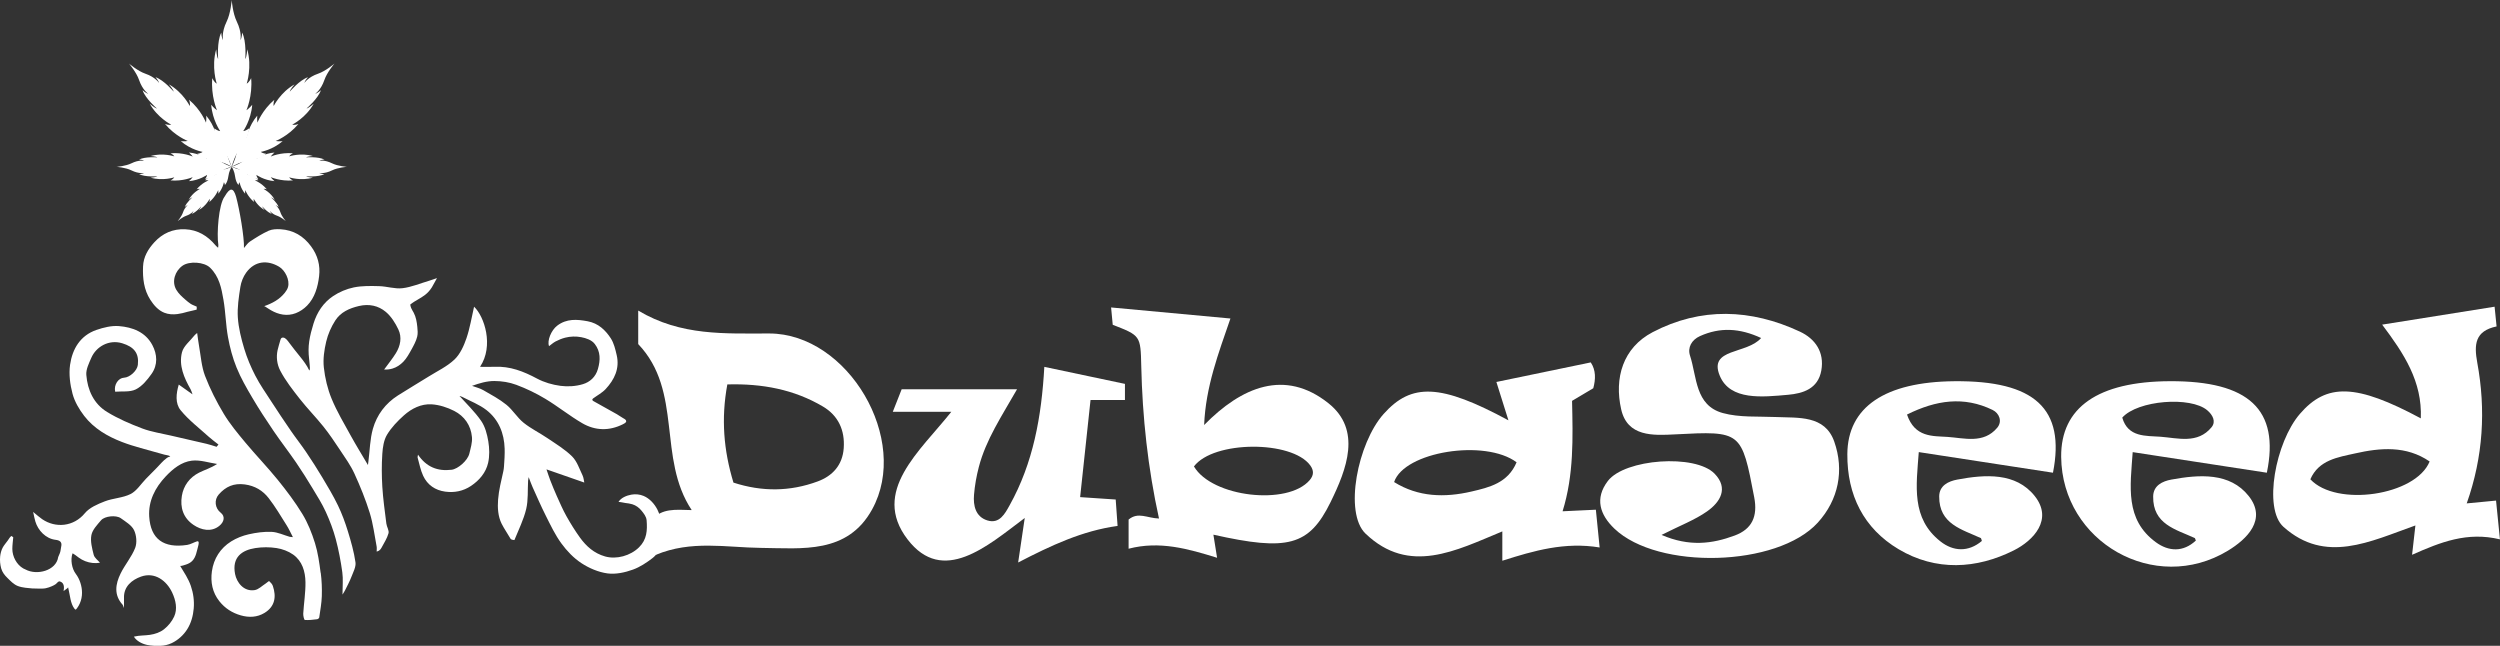 <svg width="360" height="93" viewBox="0 0 360 93" fill="none" xmlns="http://www.w3.org/2000/svg">
<rect x="0" y="0" width="360" height="93" fill="#333333" stroke="none"/>
<path d="M253.613 48.679C250.502 47.229 247.674 47.104 244.794 48.399C243.591 48.941 242.98 50.047 243.365 51.218C244.37 54.294 244.084 58.377 248.08 59.478C250.493 60.141 253.155 59.939 255.705 60.051C258.983 60.193 262.787 59.758 264.135 63.596C265.585 67.727 264.764 71.96 261.76 75.26C255.928 81.667 238.731 82.093 232.488 76.138C230.382 74.129 229.608 71.779 231.533 69.258C233.968 66.074 244.109 65.339 246.899 68.208C248.949 70.317 247.708 72.309 245.825 73.634C244.058 74.877 241.97 75.66 239.261 77.029C243.262 78.754 246.557 78.319 249.8 77.115C252.295 76.19 253.129 74.357 252.611 71.629C250.789 62.081 250.763 62.051 241.204 62.55C238.046 62.714 234.349 62.912 233.45 58.945C232.432 54.449 233.686 50.082 237.986 47.831C244.914 44.204 252.145 44.467 259.184 47.754C261.396 48.787 262.74 50.71 262.269 53.352C261.798 55.98 259.655 56.656 257.472 56.85C253.839 57.168 249.141 57.723 247.644 54.1C245.988 50.099 251.555 51.041 253.604 48.67L253.613 48.679Z" fill="white"/>
<path d="M91.907 44.725C98.069 48.412 104.453 48.012 110.782 48.021C122.112 48.034 131.141 63.321 125.574 73.376C122.023 79.795 115.531 78.96 109.592 78.896C104.582 78.84 99.537 77.756 94.419 79.907C94.252 77.98 94.102 76.293 93.966 74.727C95.407 73.242 97.064 73.367 99.605 73.453C94.624 65.954 98.381 56.35 91.903 49.548V44.729L91.907 44.725ZM104.736 55.357C103.824 60.287 104.205 64.848 105.617 69.495C109.712 70.829 113.76 70.803 117.752 69.323C119.892 68.531 121.321 66.978 121.496 64.543C121.684 61.948 120.709 59.844 118.497 58.536C114.338 56.08 109.772 55.219 104.736 55.357Z" fill="white"/>
<path d="M360 77.67C355.289 76.53 351.446 78.066 347.339 79.89C347.514 78.324 347.664 76.994 347.818 75.665C341.297 77.975 334.853 81.262 328.819 75.867C325.867 73.225 327.685 63.661 331.177 59.608C335.037 55.124 339.294 55.249 348.597 60.244C348.819 54.935 346.183 50.934 343.03 46.747C348.524 45.874 353.736 45.039 359.221 44.166C359.315 45.121 359.401 45.977 359.508 47.005C356.371 47.668 356.252 49.621 356.727 52.224C357.976 59.01 357.591 65.752 355.208 72.489C356.714 72.343 357.929 72.227 359.431 72.085C359.623 73.995 359.79 75.652 359.991 77.665L360 77.67ZM349.867 66.453C346.496 64.142 342.756 64.474 339.114 65.296C336.693 65.842 333.903 66.221 332.692 69.017C336.423 73.036 347.861 71.388 349.867 66.453Z" fill="white"/>
<path d="M174.73 76.999C174.897 78.044 175.047 78.999 175.261 80.32C171.089 79.029 167.003 77.85 162.518 79.016V74.817C163.9 73.66 165.218 74.624 166.896 74.666C165.291 67.361 164.504 60.064 164.341 52.702C164.243 48.326 164.23 48.326 160.233 46.769C160.169 46.102 160.101 45.349 159.998 44.273C165.775 44.807 171.329 45.323 177.182 45.865C175.454 50.886 173.622 55.688 173.395 61.204C178.795 55.688 185.038 53.089 191.286 58.059C196.121 61.905 193.93 67.563 191.598 72.313C188.504 78.616 185.424 79.391 174.735 76.994L174.73 76.999ZM171.928 67.167C174.546 71.616 185.432 72.834 188.59 69.146C189.193 68.445 189.219 67.765 188.676 67.017C186.023 63.389 174.743 63.424 171.928 67.167Z" fill="white"/>
<path d="M217.212 60.52C216.544 58.403 216.039 56.794 215.479 55.004C219.976 54.07 224.46 53.141 229.069 52.186C229.822 53.313 229.783 54.599 229.432 55.907C228.414 56.514 227.447 57.086 226.377 57.723C226.493 63.071 226.647 68.368 225.012 73.625C226.651 73.548 228.089 73.479 229.805 73.397C229.997 75.329 230.164 76.977 230.348 78.836C225.333 78.01 220.9 79.292 216.335 80.746V76.521C209.655 79.283 202.924 82.846 196.643 76.848C193.498 73.845 195.509 63.794 199.24 59.612C203.254 55.107 207.452 55.253 217.208 60.524L217.212 60.52ZM218.388 66.569C213.857 63.179 202.21 65.025 200.751 69.417C204.242 71.59 208.046 71.676 211.893 70.781C214.439 70.188 217.143 69.555 218.388 66.569Z" fill="white"/>
<path d="M136.986 59.302H128.561C129.031 58.106 129.464 57.005 129.84 56.054H146.455C144.247 59.926 141.979 63.299 140.953 67.24C140.61 68.548 140.371 69.899 140.259 71.242C140.127 72.825 140.482 74.404 142.168 74.938C143.939 75.497 144.727 73.939 145.398 72.739C148.77 66.685 149.981 60.025 150.383 52.827C154.418 53.679 158.137 54.466 161.992 55.279V57.598H157.037C156.528 62.353 156.04 66.913 155.539 71.586C157.456 71.715 158.971 71.814 160.661 71.93C160.76 73.285 160.837 74.4 160.931 75.734C155.865 76.431 151.389 78.526 146.614 81C146.96 78.655 147.238 76.783 147.563 74.589C142.155 78.655 135.766 84.3 130.687 77.67C125.381 70.747 132.519 64.947 136.986 59.302Z" fill="white"/>
<path d="M326.423 68.071C319.992 67.085 313.693 66.117 307.108 65.106C306.766 70.05 305.957 74.8 310.45 78.087C312.273 79.421 314.365 79.546 316.201 77.842C316.102 77.601 316.094 77.502 316.051 77.48C313.312 76.224 309.992 75.506 310.056 71.483C310.082 69.912 311.387 69.297 312.675 69.06C316.71 68.32 321.109 68.01 323.813 71.427C326.487 74.808 323.565 77.635 320.809 79.305C310.296 85.668 296.92 78.044 296.809 65.786C296.744 58.67 302.114 54.935 312.461 54.892C323.834 54.845 328.306 58.979 326.427 68.066L326.423 68.071ZM305.606 60.137C306.423 63.002 309.021 62.736 311.105 62.89C313.616 63.075 316.453 63.966 318.464 61.522C319.136 60.705 318.635 59.749 317.848 59.083C315.456 57.047 307.827 57.628 305.602 60.141L305.606 60.137Z" fill="white"/>
<path d="M295.628 68.071C289.205 67.085 282.906 66.117 276.304 65.102C275.949 69.96 275.183 74.628 279.428 77.967C281.263 79.412 283.437 79.541 285.388 77.898C285.298 77.618 285.294 77.515 285.255 77.493C282.521 76.228 279.218 75.48 279.244 71.491C279.252 69.916 280.574 69.297 281.849 69.06C285.88 68.307 290.275 68.015 292.992 71.418C295.688 74.796 292.829 77.829 290.001 79.249C284.618 81.951 278.764 82.282 273.394 79.085C268.362 76.086 265.975 71.289 266.017 65.377C266.064 58.614 271.43 54.987 281.417 54.896C292.979 54.789 297.446 58.837 295.628 68.071ZM274.609 59.694C275.739 63.011 278.315 62.774 280.412 62.912C282.855 63.075 285.628 63.945 287.6 61.595C288.366 60.683 287.9 59.504 286.933 59.031C282.799 57.022 278.794 57.611 274.609 59.694Z" fill="white"/>
<path d="M95.134 78.487C94.963 79.245 94.577 79.894 93.948 80.376C93.088 81.034 92.164 81.654 91.141 82.024C89.99 82.441 88.66 82.73 87.474 82.57C86.169 82.394 84.826 81.817 83.713 81.086C82.605 80.359 81.625 79.331 80.838 78.251C79.943 77.033 79.284 75.63 78.6 74.271C77.915 72.915 77.312 71.517 76.687 70.132C76.507 69.731 76.362 69.31 76.127 68.703C76.079 69.013 76.054 69.121 76.045 69.228C75.968 70.588 76.079 71.995 75.772 73.298C75.403 74.839 74.676 76.289 74.077 77.769C74.068 77.79 73.602 77.726 73.529 77.597C73.11 76.857 72.609 76.164 72.228 75.402C71.707 74.353 71.634 73.1 71.724 71.943C71.831 70.553 72.19 69.189 72.485 67.834C72.575 67.425 72.584 66.978 72.614 66.556C72.648 66.096 72.669 65.64 72.674 65.179C72.674 64.986 72.674 64.792 72.669 64.603C72.605 62.391 71.809 60.425 70.059 59.057C69.028 58.252 67.744 57.77 66.567 57.155C66.358 57.047 66.118 57.005 66.169 57.022C67.141 58.11 68.347 59.255 69.28 60.597C69.858 61.428 70.145 62.529 70.316 63.553C70.483 64.56 70.513 65.661 70.29 66.651C69.969 68.062 69.024 69.168 67.826 69.972C66.709 70.721 65.429 70.979 64.103 70.794C62.669 70.596 61.548 69.831 60.936 68.518C60.556 67.705 60.389 66.789 60.141 65.911C60.111 65.803 60.166 65.67 60.192 65.472C61.398 67.253 63.02 67.89 65.031 67.645C65.943 67.537 67.35 66.32 67.586 65.317C67.77 64.538 68.031 63.721 67.962 62.946C67.813 61.26 66.884 59.93 65.408 59.173C64.411 58.665 63.256 58.291 62.152 58.222C60.658 58.132 59.276 58.82 58.168 59.81C57.248 60.632 56.354 61.561 55.725 62.611C55.263 63.385 55.113 64.418 55.053 65.352C54.95 66.926 54.959 68.514 55.053 70.089C55.164 71.866 55.416 73.63 55.635 75.398C55.695 75.876 56.058 76.392 55.943 76.801C55.742 77.528 55.297 78.195 54.937 78.874C54.805 79.12 54.621 79.339 54.24 79.43C54.24 79.184 54.278 78.935 54.236 78.698C53.928 77.08 53.731 75.428 53.247 73.866C52.644 71.93 51.878 70.037 51.031 68.191C50.483 66.995 49.696 65.902 48.96 64.796C48.202 63.652 47.432 62.503 46.576 61.432C45.485 60.068 44.253 58.82 43.175 57.448C42.156 56.148 41.116 54.827 40.355 53.373C39.884 52.47 39.756 51.407 39.974 50.417C40.077 49.948 40.231 49.488 40.359 49.023C40.385 48.933 40.41 48.838 40.462 48.757C40.534 48.645 40.654 48.602 40.783 48.61C41.142 48.64 41.441 49.084 41.634 49.342C42.135 50.013 42.653 50.671 43.179 51.316C43.44 51.639 43.697 51.966 43.932 52.31C44.047 52.478 44.159 52.65 44.261 52.822C44.36 52.986 44.437 53.214 44.561 53.356C44.672 53.175 44.608 52.754 44.595 52.543C44.578 52.25 44.544 51.958 44.51 51.665C44.407 50.817 44.403 49.996 44.527 49.152C44.651 48.309 44.886 47.427 45.147 46.588C45.656 44.949 46.572 43.576 47.967 42.638C48.853 42.044 49.91 41.601 50.949 41.386C52.13 41.145 53.384 41.171 54.603 41.206C55.725 41.236 56.863 41.631 57.954 41.502C59.251 41.347 60.504 40.81 61.775 40.435C62.053 40.354 62.323 40.25 62.926 40.048C62.661 40.478 62.46 40.943 62.19 41.373C61.92 41.803 61.595 42.165 61.206 42.466C60.556 42.969 59.79 43.301 59.131 43.796C59.019 43.877 59.165 44.247 59.203 44.346C59.302 44.587 59.452 44.798 59.571 45.026C59.905 45.65 60.021 46.369 60.093 47.074C60.141 47.539 60.188 48.021 60.076 48.477C59.918 49.127 59.563 49.768 59.242 50.348C58.912 50.942 58.549 51.613 58.069 52.1C57.629 52.547 57.115 52.896 56.512 53.076C56.123 53.192 55.716 53.236 55.314 53.21C55.887 52.418 56.503 51.674 57.008 50.856C57.663 49.789 57.907 48.576 57.359 47.431C56.918 46.506 56.324 45.551 55.553 44.91C54.48 44.015 53.157 43.722 51.685 44.067C50.286 44.394 49.05 44.957 48.279 46.153C47.689 47.07 47.227 48.128 46.974 49.187C46.688 50.392 46.499 51.687 46.632 52.904C46.799 54.436 47.167 55.998 47.753 57.418C48.519 59.272 49.559 61.01 50.53 62.774C51.287 64.147 52.113 65.481 52.986 66.965C53.025 66.668 53.042 66.522 53.059 66.38C53.256 64.831 53.277 63.235 53.696 61.75C54.266 59.741 55.502 58.093 57.295 56.949C58.754 56.019 60.252 55.142 61.719 54.225C62.986 53.433 64.389 52.775 65.451 51.764C66.259 50.994 66.79 49.811 67.166 48.718C67.671 47.246 67.915 45.68 68.266 44.166C69.742 45.555 71.15 49.793 69.126 52.822C69.862 52.822 70.538 52.848 71.21 52.818C73.444 52.711 75.399 53.481 77.338 54.518C78.365 55.068 79.567 55.413 80.722 55.563C81.77 55.701 82.922 55.628 83.931 55.322C84.941 55.021 85.771 54.294 86.101 53.132C86.465 51.85 86.49 50.637 85.656 49.544C85.207 48.95 84.394 48.688 83.696 48.554C82.934 48.408 82.143 48.434 81.39 48.623C80.91 48.748 80.431 48.941 79.995 49.174C79.653 49.359 79.374 49.617 79.062 49.845C78.758 49.066 79.37 47.556 80.234 46.898C81.591 45.861 83.084 45.973 84.637 46.265C86.152 46.554 87.175 47.522 87.954 48.718C88.407 49.419 88.612 50.31 88.805 51.144C89.254 53.072 88.476 54.664 87.213 56.028C86.708 56.57 86.011 56.931 85.403 57.379C85.348 57.422 85.288 57.504 85.292 57.564C85.292 57.624 85.361 57.706 85.421 57.74C86.559 58.381 87.705 59.014 88.844 59.655C89.169 59.84 89.464 60.072 89.789 60.249C89.935 60.326 90.174 60.455 90.174 60.653C90.174 60.868 89.866 61.006 89.708 61.088C87.735 62.077 85.72 62.03 83.85 60.946C82.019 59.879 80.354 58.528 78.536 57.435C77.209 56.635 75.789 55.95 74.342 55.413C73.354 55.042 72.246 54.87 71.189 54.866C70.123 54.862 69.053 55.172 67.971 55.563C68.519 55.765 69.101 55.899 69.601 56.187C70.739 56.841 71.916 57.469 72.93 58.291C73.846 59.035 74.479 60.133 75.395 60.873C76.46 61.729 77.718 62.335 78.857 63.11C80.072 63.936 81.36 64.706 82.391 65.734C83.093 66.436 83.431 67.516 83.884 68.449C84.047 68.789 84.073 69.198 84.137 69.486C82.357 68.867 80.611 68.26 78.694 67.589C78.904 68.2 79.053 68.686 79.237 69.159C79.537 69.925 79.845 70.687 80.183 71.44C80.62 72.408 81.043 73.393 81.561 74.318C82.156 75.376 82.797 76.418 83.508 77.403C84.424 78.672 85.549 79.675 87.124 80.126C88.775 80.596 90.786 80.028 92.019 78.814C93.165 77.687 93.225 76.349 93.114 74.929C93.071 74.387 92.699 73.931 92.374 73.531C92.027 73.105 91.582 72.778 91.056 72.614C90.726 72.511 90.384 72.472 90.046 72.429C89.956 72.421 89.092 72.236 89.062 72.283C89.421 71.672 90.239 71.349 90.91 71.229C91.509 71.121 92.138 71.181 92.699 71.422C93.555 71.788 94.248 72.563 94.667 73.384C95.018 74.073 95.185 74.817 95.228 75.583C95.279 76.469 95.322 77.403 95.176 78.285C95.164 78.354 95.151 78.423 95.138 78.492L95.134 78.487Z" fill="white"/>
<path d="M28.327 44.574C28.327 44.605 27.133 44.858 27.004 44.897C26.534 45.035 26.055 45.16 25.567 45.224C24.921 45.306 24.253 45.276 23.65 45.031C22.781 44.682 22.139 43.938 21.643 43.163C20.714 41.718 20.53 40.078 20.599 38.383C20.654 36.976 21.326 35.879 22.216 34.898C23.397 33.599 24.895 32.936 26.654 33.013C28.468 33.091 29.893 33.956 31.044 35.337C31.134 35.444 31.245 35.53 31.403 35.677C31.42 35.509 31.459 35.384 31.442 35.272C31.189 33.71 31.472 29.412 32.357 28.289C33.132 26.942 33.607 27.007 33.992 28.315C34.497 30.165 35.194 34.209 35.13 35.715C35.413 35.401 35.648 35.01 35.99 34.786C36.859 34.214 37.745 33.65 38.686 33.224C39.195 32.996 39.841 32.979 40.415 33.013C42.255 33.13 43.701 33.986 44.8 35.483C45.75 36.774 46.14 38.207 45.952 39.777C45.767 41.317 45.331 42.879 44.219 44.011C43.756 44.48 43.2 44.863 42.584 45.099C41.356 45.568 40.115 45.314 39.007 44.669C38.831 44.566 38.664 44.458 38.498 44.351C38.433 44.308 38.091 44.067 38.035 44.088C39.191 43.692 40.248 43.129 41.022 42.148C41.215 41.903 41.39 41.636 41.476 41.33C41.754 40.324 41.061 38.921 40.184 38.404C38.519 37.419 36.7 37.544 35.451 39.256C35.023 39.842 34.724 40.603 34.612 41.326C34.386 42.776 34.154 44.269 34.249 45.719C34.347 47.225 34.728 48.735 35.164 50.194C35.566 51.54 36.123 52.857 36.769 54.105C37.432 55.391 38.271 56.587 39.058 57.8C39.978 59.22 40.915 60.627 41.874 62.021C42.588 63.062 43.376 64.052 44.082 65.098C44.882 66.281 45.656 67.486 46.388 68.712C47.188 70.05 47.993 71.388 48.669 72.791C49.246 73.987 49.708 75.247 50.098 76.517C50.547 77.98 50.971 79.464 51.189 80.974C51.283 81.624 50.868 82.373 50.611 83.048C50.359 83.71 50.017 84.334 49.704 84.975C49.631 85.13 49.529 85.272 49.319 85.621C49.319 84.403 49.43 83.388 49.293 82.411C49.071 80.802 48.767 79.193 48.348 77.622C47.993 76.289 47.492 74.981 46.919 73.724C46.388 72.558 45.695 71.457 45.032 70.36C44.261 69.082 43.47 67.817 42.627 66.586C41.578 65.055 40.436 63.592 39.392 62.056C38.331 60.494 37.295 58.91 36.337 57.284C35.502 55.873 34.676 54.432 34.06 52.917C33.491 51.519 33.098 50.021 32.828 48.529C32.507 46.76 32.486 44.94 32.178 43.172C31.891 41.502 31.566 39.816 30.248 38.542C29.388 37.712 27.265 37.57 26.281 38.263C25.199 39.028 24.681 40.556 25.4 41.752C25.729 42.303 26.217 42.737 26.696 43.154C26.94 43.365 27.188 43.576 27.458 43.753C27.727 43.929 28.036 44.011 28.327 44.157C28.327 44.299 28.327 44.441 28.327 44.579V44.574Z" fill="white"/>
<path d="M46.17 82.476C45.981 81.039 45.785 79.584 45.357 78.208C44.907 76.762 44.33 75.308 43.547 74.021C42.498 72.296 41.266 70.665 39.995 69.095C38.502 67.253 36.846 65.545 35.327 63.721C34.223 62.396 33.106 61.053 32.22 59.582C31.176 57.843 30.244 56.006 29.52 54.113C29.011 52.775 28.921 51.269 28.665 49.836C28.553 49.221 28.485 48.597 28.391 47.952C28.258 48.068 28.108 48.163 28.006 48.296C27.377 49.101 26.431 49.828 26.204 50.736C25.729 52.624 26.5 54.397 27.441 56.049C27.556 56.247 27.608 56.48 27.723 56.789C27 56.277 26.397 55.847 25.742 55.378C25.361 56.665 25.203 58.08 26.007 59.07C27.175 60.502 28.69 61.651 30.072 62.903C30.509 63.299 30.997 63.643 31.459 64.013C31.369 64.121 31.275 64.233 31.185 64.34C30.706 64.194 30.235 64.026 29.747 63.91C28.031 63.506 26.311 63.123 24.6 62.723C23.226 62.4 21.805 62.198 20.496 61.703C18.75 61.045 17.009 60.292 15.421 59.324C13.504 58.153 12.606 56.183 12.43 53.988C12.366 53.192 12.807 52.315 13.145 51.532C13.842 49.918 15.682 48.847 17.595 49.428C19.302 49.948 20.043 50.86 19.85 52.543C19.756 53.373 18.699 54.354 17.856 54.389C17.069 54.423 16.363 55.374 16.585 56.407C17.565 56.32 18.703 56.492 19.55 56.075C20.458 55.628 21.211 54.707 21.823 53.842C22.743 52.538 22.653 51.032 21.934 49.681C20.933 47.801 19.084 47.117 17.133 46.958C16.072 46.872 14.921 47.152 13.889 47.509C11.562 48.313 10.419 50.241 10.09 52.53C9.897 53.885 10.09 55.37 10.445 56.703C10.749 57.839 11.399 58.949 12.127 59.892C13.521 61.703 15.477 62.839 17.561 63.643C19.319 64.323 21.177 64.745 22.991 65.278C23.222 65.347 23.453 65.407 23.684 65.472C23.919 65.537 24.223 65.549 24.441 65.666C24.604 65.752 24.45 65.747 24.343 65.782C24.215 65.825 24.099 65.894 23.992 65.975C23.457 66.358 23.051 66.888 22.588 67.352C22.067 67.877 21.544 68.406 21.022 68.94C20.291 69.693 19.687 70.691 18.806 71.138C17.676 71.711 16.281 71.728 15.083 72.197C14.052 72.597 12.888 73.092 12.216 73.905C10.599 75.863 7.989 76.073 6.072 74.761C5.691 74.503 5.349 74.185 4.771 73.716C4.917 74.361 4.981 74.735 5.092 75.097C5.477 76.379 6.585 77.567 7.997 77.734C8.554 77.799 8.99 78.01 8.81 78.724C8.733 79.034 8.742 79.378 8.614 79.662C8.532 79.847 8.464 80.036 8.382 80.213C8.1 82.187 5.297 82.893 3.676 82.007C3.564 81.964 3.453 81.912 3.346 81.852C2.388 81.301 1.784 80.148 1.776 79.051C1.776 78.492 1.861 77.932 1.908 77.369C1.836 77.308 1.763 77.244 1.682 77.197C1.553 77.123 1.181 77.743 1.121 77.829C0.877 78.182 0.573 78.496 0.377 78.879C0.18 79.262 0.064 79.705 0.021 80.144C-0.034 80.716 0.017 81.297 0.171 81.847C0.325 82.398 0.663 82.829 1.07 83.224C1.519 83.663 1.968 84.154 2.567 84.386C2.914 84.519 3.278 84.584 3.646 84.636C4.305 84.726 4.968 84.769 5.631 84.76C5.948 84.76 6.29 84.769 6.598 84.704C6.906 84.64 7.189 84.537 7.467 84.416C7.672 84.33 7.869 84.227 8.049 84.098C8.186 83.995 8.331 83.762 8.498 83.724C8.554 83.71 8.614 83.724 8.665 83.741C9.26 83.939 9.26 84.601 9.157 85.113C9.512 84.821 9.782 84.7 9.803 84.571C9.824 84.674 9.85 84.782 9.876 84.889C10.085 85.741 10.145 86.89 10.689 87.609C10.877 87.858 10.903 87.832 11.1 87.57C11.258 87.359 11.39 87.131 11.493 86.894C11.707 86.413 11.81 85.883 11.81 85.358C11.81 84.421 11.489 83.392 10.916 82.639C10.338 81.882 10.128 80.608 10.436 79.701C10.466 79.615 11.262 80.238 11.331 80.29C11.622 80.505 11.938 80.677 12.276 80.811C12.948 81.073 13.688 81.155 14.399 81.034C14.103 80.669 13.607 80.355 13.487 79.873C13.256 78.952 12.987 77.941 13.162 77.05C13.316 76.276 14.001 75.57 14.553 74.92C15.079 74.301 16.731 74.142 17.398 74.624C18.096 75.127 18.947 75.622 19.298 76.336C19.653 77.063 19.752 78.16 19.465 78.9C18.956 80.204 17.984 81.318 17.364 82.592C16.628 84.098 16.367 85.664 17.659 87.084C17.71 87.14 17.723 87.234 17.856 87.553C17.856 86.916 17.869 86.524 17.856 86.133C17.783 84.455 19.011 83.495 20.295 83.035C22.306 82.312 24.001 83.642 24.788 85.32C25.323 86.456 25.575 87.716 25.075 88.792C24.749 89.493 24.236 90.121 23.633 90.603C23.046 91.072 22.323 91.305 21.596 91.416C20.868 91.528 20.09 91.481 19.358 91.662C19.332 91.666 19.302 91.675 19.281 91.683C19.341 91.726 19.371 91.821 19.418 91.877C19.478 91.95 19.542 92.019 19.61 92.083C19.752 92.221 19.914 92.337 20.081 92.441C20.415 92.643 20.787 92.78 21.168 92.866C21.788 93.004 22.426 93.013 23.059 93C23.628 92.991 24.232 92.849 24.745 92.6C25.648 92.165 26.444 91.442 26.974 90.59C27.526 89.704 27.805 88.676 27.894 87.639C27.993 86.533 27.843 85.423 27.484 84.377C27.116 83.31 26.508 82.428 25.935 81.473C25.995 81.576 26.683 81.327 26.782 81.297C27.107 81.189 27.419 81.034 27.668 80.789C28.232 80.23 28.335 79.348 28.541 78.616C28.57 78.504 28.767 77.825 28.369 77.954C27.886 78.109 27.428 78.397 26.94 78.47C23.577 78.973 21.686 77.644 21.485 74.383C21.348 72.162 22.323 70.239 23.855 68.613C24.908 67.499 26.131 66.517 27.616 66.337C28.797 66.191 30.047 66.629 31.266 66.81C30.351 67.412 29.473 67.653 28.673 68.058C27.308 68.742 26.427 69.934 26.187 71.405C25.918 73.07 26.371 74.585 27.886 75.6C28.968 76.327 30.41 76.659 31.561 75.742C32.323 75.135 32.426 74.331 31.788 73.836C30.941 73.178 30.813 71.986 31.502 71.203C32.503 70.067 33.667 69.546 35.246 69.757C36.713 69.955 37.843 70.639 38.694 71.737C39.644 72.963 40.44 74.318 41.27 75.635C41.596 76.147 41.844 76.71 42.178 77.347C41.908 77.321 41.801 77.326 41.703 77.295C40.847 77.05 39.999 76.633 39.135 76.59C38.035 76.538 36.897 76.693 35.819 76.938C34.942 77.136 34.052 77.485 33.294 77.958C31.724 78.943 30.77 80.441 30.513 82.273C30.299 83.818 30.577 85.311 31.596 86.589C32.409 87.604 33.427 88.254 34.668 88.611C35.866 88.955 37.038 88.895 38.083 88.263C39.576 87.359 39.828 85.957 39.289 84.373C39.199 84.106 38.968 83.87 38.754 83.676C38.72 83.646 38.429 83.917 38.249 84.033C37.727 84.365 37.231 84.889 36.666 84.975C35.096 85.221 34.086 83.87 33.851 82.665C33.376 80.225 34.852 79.223 36.769 78.922C37.77 78.767 38.831 78.767 39.828 78.922C40.654 79.051 41.527 79.374 42.208 79.856C43.53 80.793 43.962 82.299 43.987 83.831C44.009 85.337 43.756 86.847 43.667 88.357C43.65 88.671 43.791 89.265 43.898 89.274C44.48 89.321 45.074 89.239 45.661 89.171C45.776 89.158 45.956 89.02 45.969 88.921C46.114 87.897 46.307 86.873 46.341 85.845C46.375 84.722 46.332 83.586 46.187 82.476H46.17Z" fill="white"/>
<path d="M33.367 24.021C33.367 24.021 33.538 23.122 34.137 22.05C34.574 21.259 35.815 20.007 35.87 18.484C35.87 18.484 35.365 18.875 35.027 18.875C35.027 18.875 36.144 17.309 36.32 15.093C36.32 15.093 35.849 15.644 35.485 15.876C35.485 15.876 36.392 13.841 36.166 11.242C36.166 11.242 35.947 11.789 35.524 12.051C35.524 12.051 36.328 9.642 35.601 7.099C35.601 7.099 35.541 8.192 35.318 8.506C35.318 8.506 35.524 6.006 34.873 4.69C34.873 4.69 34.848 5.417 34.621 5.782C34.621 5.782 34.873 4.69 34.095 3.102C33.508 1.906 33.367 0.013 33.367 0.013C33.367 0.013 33.226 1.906 32.64 3.102C31.861 4.694 32.113 5.782 32.113 5.782C31.887 5.421 31.861 4.69 31.861 4.69C31.206 6.006 31.416 8.506 31.416 8.506C31.198 8.188 31.134 7.099 31.134 7.099C30.406 9.646 31.211 12.051 31.211 12.051C30.787 11.789 30.569 11.242 30.569 11.242C30.342 13.845 31.249 15.876 31.249 15.876C30.885 15.644 30.415 15.093 30.415 15.093C30.59 17.309 31.707 18.875 31.707 18.875C31.369 18.875 30.864 18.484 30.864 18.484C30.813 20.097 31.844 21.078 32.464 22.05C32.918 22.76 33.367 24.021 33.367 24.021Z" fill="white"/>
<path d="M33.367 24.021C33.367 24.021 34.026 23.574 35.057 23.281C35.815 23.066 37.355 23.057 38.327 22.149C38.327 22.149 37.775 22.081 37.565 21.87C37.565 21.87 39.221 21.594 40.697 20.334C40.697 20.334 40.068 20.381 39.7 20.299C39.7 20.299 41.514 19.602 42.973 17.851C42.973 17.851 42.503 18.053 42.079 17.95C42.079 17.95 44.06 16.96 45.177 14.93C45.177 14.93 44.467 15.566 44.137 15.627C44.137 15.627 45.806 14.207 46.212 12.985C46.212 12.985 45.75 13.419 45.387 13.505C45.387 13.505 46.212 12.985 46.713 11.518C47.085 10.412 48.164 9.151 48.164 9.151C48.164 9.151 46.91 10.236 45.81 10.61C44.351 11.109 43.834 11.944 43.834 11.944C43.919 11.578 44.351 11.113 44.351 11.113C43.136 11.522 41.724 13.2 41.724 13.2C41.784 12.864 42.417 12.15 42.417 12.15C40.402 13.273 39.413 15.265 39.413 15.265C39.315 14.839 39.512 14.366 39.512 14.366C37.77 15.838 37.077 17.657 37.077 17.657C36.996 17.288 37.043 16.655 37.043 16.655C35.789 18.135 35.515 19.805 35.515 19.805C35.306 19.594 35.237 19.039 35.237 19.039C34.21 20.007 34.244 21.255 34.03 22.244C33.872 22.967 33.376 24.025 33.376 24.025L33.367 24.021Z" fill="white"/>
<path d="M33.367 24.021C33.367 24.021 33.988 24.142 34.728 24.559C35.271 24.864 36.14 25.729 37.188 25.768C37.188 25.768 36.919 25.415 36.919 25.183C36.919 25.183 38.001 25.962 39.529 26.086C39.529 26.086 39.148 25.759 38.99 25.505C38.99 25.505 40.393 26.138 42.19 25.979C42.19 25.979 41.814 25.828 41.634 25.531C41.634 25.531 43.299 26.091 45.053 25.583C45.053 25.583 44.3 25.54 44.082 25.385C44.082 25.385 45.806 25.531 46.718 25.075C46.718 25.075 46.217 25.058 45.964 24.899C45.964 24.899 46.718 25.075 47.817 24.533C48.643 24.124 49.948 24.025 49.948 24.025C49.948 24.025 48.643 23.926 47.817 23.518C46.718 22.976 45.964 23.152 45.964 23.152C46.217 22.993 46.718 22.976 46.718 22.976C45.806 22.519 44.082 22.666 44.082 22.666C44.3 22.511 45.053 22.468 45.053 22.468C43.294 21.96 41.634 22.519 41.634 22.519C41.814 22.227 42.19 22.072 42.19 22.072C40.393 21.913 38.99 22.545 38.99 22.545C39.152 22.291 39.529 21.964 39.529 21.964C38.001 22.085 36.919 22.868 36.919 22.868C36.919 22.631 37.188 22.283 37.188 22.283C36.076 22.244 35.4 22.967 34.728 23.397C34.236 23.715 33.367 24.025 33.367 24.025V24.021Z" fill="white"/>
<path d="M33.367 24.021C33.367 24.021 33.602 24.369 33.757 24.916C33.868 25.316 33.872 26.129 34.347 26.646C34.347 26.646 34.386 26.353 34.492 26.241C34.492 26.241 34.638 27.119 35.297 27.898C35.297 27.898 35.271 27.566 35.314 27.368C35.314 27.368 35.678 28.328 36.593 29.098C36.593 29.098 36.486 28.849 36.542 28.625C36.542 28.625 37.06 29.67 38.121 30.26C38.121 30.26 37.787 29.885 37.757 29.709C37.757 29.709 38.498 30.591 39.139 30.806C39.139 30.806 38.913 30.561 38.87 30.367C38.87 30.367 39.139 30.806 39.91 31.069C40.487 31.267 41.146 31.834 41.146 31.834C41.146 31.834 40.581 31.172 40.385 30.591C40.124 29.817 39.687 29.546 39.687 29.546C39.88 29.588 40.124 29.817 40.124 29.817C39.91 29.175 39.032 28.427 39.032 28.427C39.208 28.457 39.58 28.793 39.58 28.793C38.994 27.726 37.95 27.205 37.95 27.205C38.172 27.153 38.421 27.257 38.421 27.257C37.65 26.336 36.7 25.97 36.7 25.97C36.893 25.927 37.227 25.953 37.227 25.953C36.452 25.29 35.579 25.144 35.579 25.144C35.691 25.032 35.982 24.998 35.982 24.998C35.477 24.456 34.826 24.473 34.304 24.361C33.928 24.279 33.371 24.012 33.371 24.012L33.367 24.021Z" fill="white"/>
<path d="M33.367 24.021C33.367 24.021 32.708 23.574 31.677 23.281C30.92 23.066 29.379 23.057 28.408 22.149C28.408 22.149 28.96 22.081 29.169 21.87C29.169 21.87 27.514 21.594 26.037 20.334C26.037 20.334 26.666 20.381 27.034 20.299C27.034 20.299 25.22 19.602 23.761 17.851C23.761 17.851 24.232 18.053 24.655 17.95C24.655 17.95 22.674 16.96 21.557 14.93C21.557 14.93 22.268 15.566 22.601 15.627C22.601 15.627 20.933 14.207 20.526 12.985C20.526 12.985 20.988 13.419 21.352 13.505C21.352 13.505 20.526 12.985 20.025 11.518C19.653 10.412 18.575 9.151 18.575 9.151C18.575 9.151 19.829 10.236 20.928 10.61C22.387 11.109 22.905 11.944 22.905 11.944C22.82 11.578 22.387 11.113 22.387 11.113C23.603 11.522 25.015 13.2 25.015 13.2C24.955 12.864 24.322 12.15 24.322 12.15C26.337 13.273 27.325 15.265 27.325 15.265C27.424 14.839 27.227 14.366 27.227 14.366C28.968 15.838 29.662 17.657 29.662 17.657C29.743 17.288 29.696 16.655 29.696 16.655C30.95 18.135 31.223 19.805 31.223 19.805C31.433 19.594 31.502 19.039 31.502 19.039C32.529 20.007 32.494 21.255 32.708 22.244C32.867 22.967 33.363 24.025 33.363 24.025L33.367 24.021Z" fill="white"/>
<path d="M33.367 24.021C33.367 24.021 32.747 24.142 32.007 24.559C31.463 24.864 30.594 25.729 29.546 25.768C29.546 25.768 29.816 25.415 29.816 25.183C29.816 25.183 28.733 25.962 27.206 26.086C27.206 26.086 27.586 25.759 27.749 25.505C27.749 25.505 26.345 26.138 24.548 25.979C24.548 25.979 24.925 25.828 25.105 25.531C25.105 25.531 23.44 26.091 21.686 25.583C21.686 25.583 22.439 25.54 22.657 25.385C22.657 25.385 20.933 25.531 20.021 25.075C20.021 25.075 20.522 25.058 20.774 24.899C20.774 24.899 20.021 25.075 18.922 24.533C18.096 24.124 16.791 24.025 16.791 24.025C16.791 24.025 18.096 23.926 18.922 23.518C20.021 22.976 20.774 23.152 20.774 23.152C20.522 22.993 20.021 22.976 20.021 22.976C20.933 22.519 22.657 22.666 22.657 22.666C22.439 22.511 21.686 22.468 21.686 22.468C23.444 21.96 25.105 22.519 25.105 22.519C24.925 22.227 24.548 22.072 24.548 22.072C26.345 21.913 27.749 22.545 27.749 22.545C27.586 22.291 27.21 21.964 27.21 21.964C28.737 22.085 29.82 22.868 29.82 22.868C29.82 22.631 29.55 22.283 29.55 22.283C30.663 22.244 31.339 22.967 32.011 23.397C32.503 23.715 33.371 24.025 33.371 24.025L33.367 24.021Z" fill="white"/>
<path d="M33.367 24.021C33.367 24.021 33.132 24.369 32.978 24.916C32.867 25.316 32.862 26.129 32.387 26.646C32.387 26.646 32.349 26.353 32.242 26.241C32.242 26.241 32.096 27.119 31.437 27.898C31.437 27.898 31.463 27.566 31.42 27.368C31.42 27.368 31.056 28.328 30.141 29.098C30.141 29.098 30.248 28.849 30.192 28.625C30.192 28.625 29.674 29.67 28.613 30.26C28.613 30.26 28.947 29.885 28.977 29.709C28.977 29.709 28.237 30.591 27.595 30.806C27.595 30.806 27.822 30.561 27.864 30.367C27.864 30.367 27.595 30.806 26.825 31.069C26.247 31.267 25.588 31.834 25.588 31.834C25.588 31.834 26.153 31.172 26.35 30.591C26.611 29.817 27.047 29.546 27.047 29.546C26.855 29.588 26.611 29.817 26.611 29.817C26.825 29.175 27.702 28.427 27.702 28.427C27.526 28.457 27.154 28.793 27.154 28.793C27.74 27.726 28.784 27.205 28.784 27.205C28.562 27.153 28.314 27.257 28.314 27.257C29.084 26.336 30.034 25.97 30.034 25.97C29.841 25.927 29.508 25.953 29.508 25.953C30.282 25.29 31.155 25.144 31.155 25.144C31.044 25.032 30.753 24.998 30.753 24.998C31.258 24.456 31.912 24.473 32.43 24.361C32.807 24.279 33.363 24.012 33.363 24.012L33.367 24.021Z" fill="white"/>
</svg>
